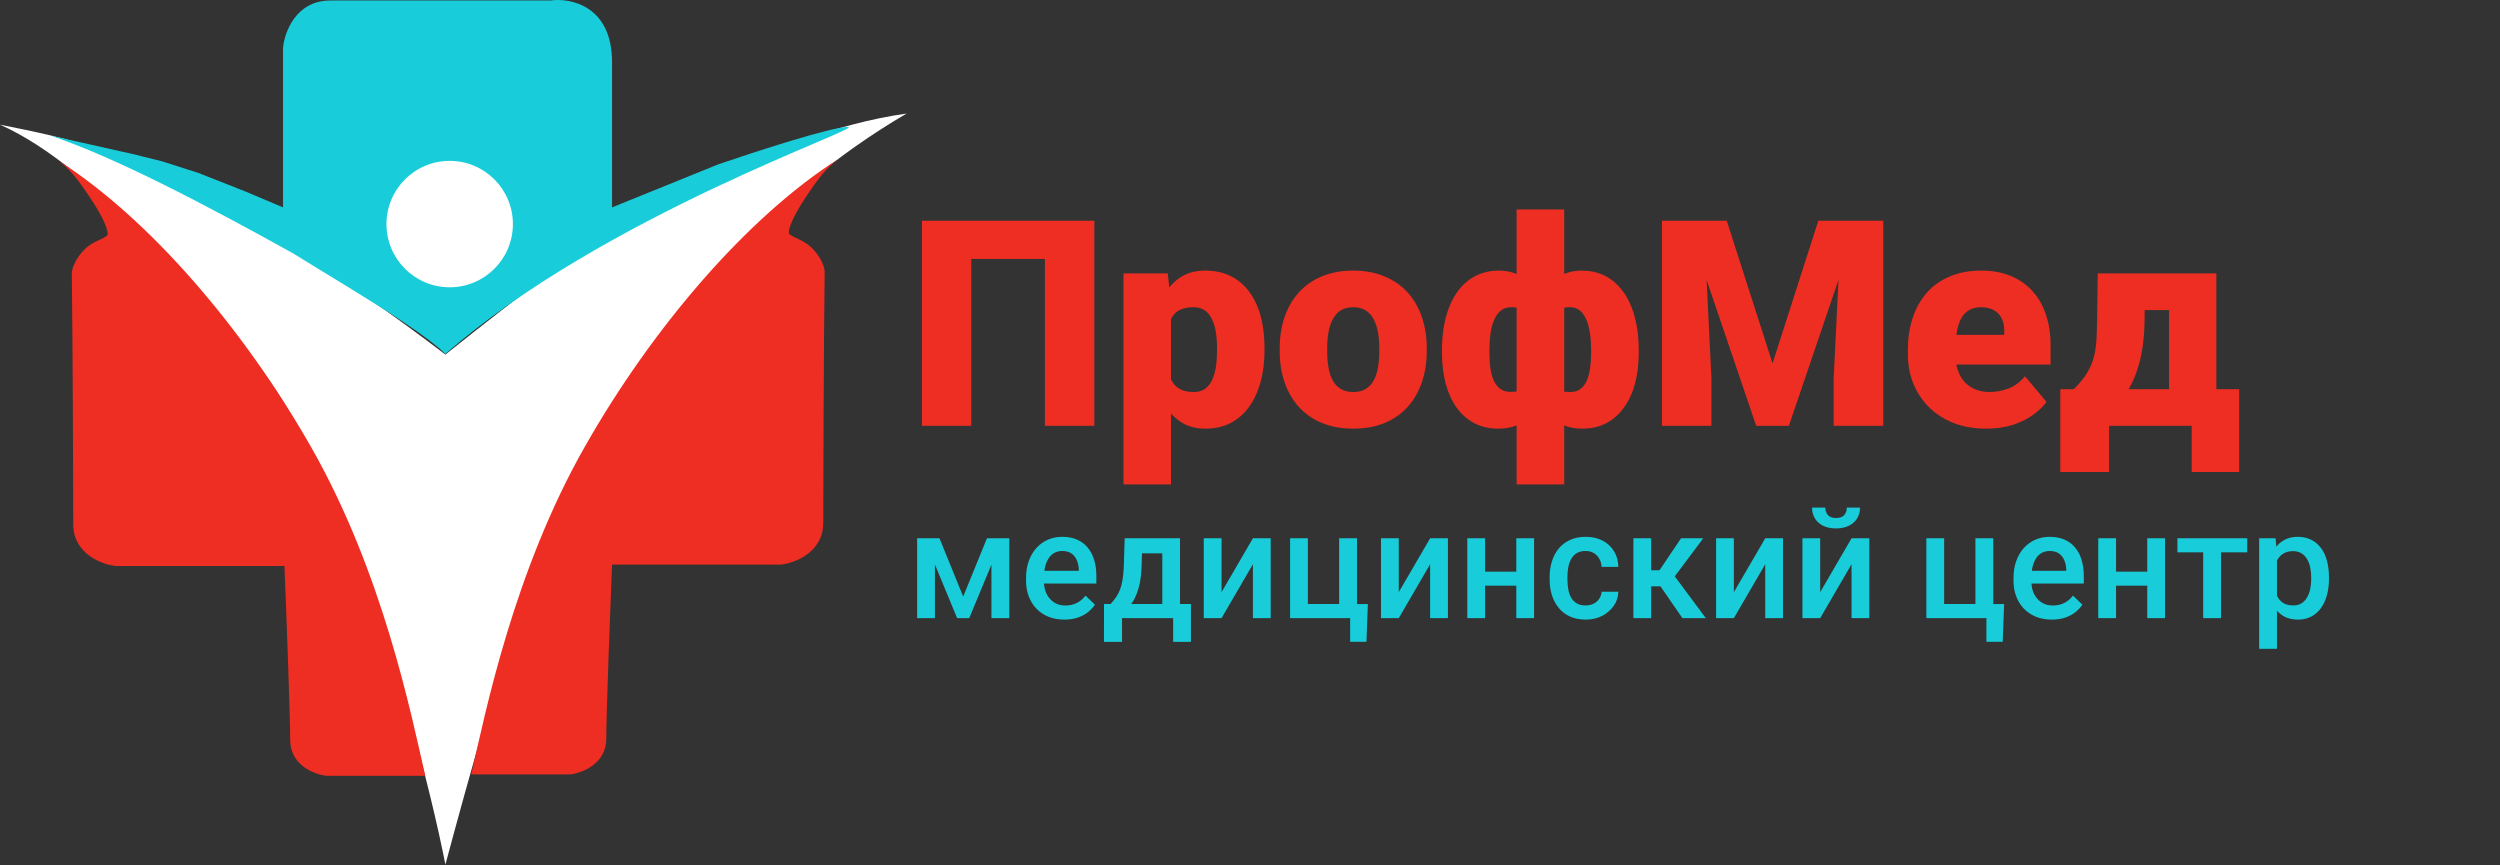 <?xml version="1.0" encoding="UTF-8"?> <svg xmlns="http://www.w3.org/2000/svg" width="182" height="63" viewBox="0 0 182 63" fill="none"><rect x="0" y="0" width="182" height="63" fill="#333333" stroke="none"/><path d="M25.103 38.257C28.45 46.206 31.368 57.507 32.425 62.943C34.243 56.148 36.236 49.126 38.491 42.441C39.752 38.702 41.77 34.264 44.035 30.935C47.059 26.12 49.69 22.131 53.553 18.201C56.874 14.822 60.77 11.323 66 8.266C60.77 8.998 55.463 11.203 51.252 13.182C43.714 16.723 37.81 21.547 32.425 25.812C25.067 20.192 16.047 14.315 7.636 11.062C5.008 10.046 2.44 9.574 0 9.076C3.622 10.68 7.367 14.009 10.983 17.651C14.677 21.373 18.228 25.428 20.501 29.052C22.296 31.914 23.849 35.277 25.103 38.257Z" fill="white"></path><path d="M42.569 32.528C47.53 23.793 54.411 15.816 60.978 11.609C60.09 12.278 59.477 13.154 58.886 14.015C58.059 15.219 57.422 16.395 57.422 16.944C57.422 17.178 58.258 17.39 58.781 17.78C59.59 18.382 60.014 19.3 60.036 19.767C59.967 24.962 59.932 35.896 59.932 38.072C59.932 40.247 57.77 41.035 56.794 41.105H44.556C44.417 44.556 44.138 51.92 44.138 53.761C44.138 55.602 42.395 56.271 41.523 56.376H34.306C35.352 51.773 37.415 41.602 42.569 32.528Z" fill="#EE2E22"></path><path d="M22.695 32.629C17.734 23.895 10.852 15.918 4.286 11.711C5.173 12.38 5.787 13.255 6.378 14.117C7.204 15.32 7.842 16.497 7.842 17.045C7.842 17.279 7.005 17.492 6.482 17.881C5.674 18.484 5.25 19.401 5.227 19.869C5.297 25.064 5.332 35.997 5.332 38.173C5.332 40.349 7.494 41.137 8.47 41.206H20.707C20.847 44.658 21.126 52.022 21.126 53.862C21.126 55.703 22.869 56.373 23.741 56.477H30.958C29.912 51.875 27.849 41.704 22.695 32.629Z" fill="#EE2E22"></path><path d="M20.605 3.488V15.098L17.885 13.947L14.434 12.588L11.819 11.751L9.727 11.228L3.66 9.868C8.367 11.437 15 14.927 21.337 18.445C22.537 19.195 24.069 20.116 25.625 21.073C28.41 22.785 31.268 24.611 32.424 25.767C44.034 15.621 63.175 9.24 61.711 9.24C60.539 9.24 54.947 11.053 52.297 11.96L44.557 15.098V4.533C44.557 0.433 41.559 -0.173 40.059 0.036H24.056C21.546 0.036 20.709 2.337 20.605 3.488Z" fill="#18CDD9"></path><circle cx="32.737" cy="16.313" r="4.602" fill="white"></circle><path d="M79.668 16.07V31H76.069V18.849H70.707V31H67.118V16.07H79.668ZM85.247 22.038V35.266H81.791V19.905H85.011L85.247 22.038ZM92.055 25.319V25.535C92.055 26.341 91.963 27.09 91.778 27.78C91.594 28.471 91.32 29.072 90.958 29.585C90.596 30.098 90.144 30.498 89.605 30.785C89.071 31.065 88.453 31.205 87.749 31.205C87.085 31.205 86.515 31.058 86.036 30.764C85.558 30.47 85.158 30.064 84.836 29.544C84.515 29.024 84.255 28.43 84.057 27.76C83.859 27.09 83.702 26.382 83.585 25.637V25.36C83.702 24.561 83.859 23.819 84.057 23.135C84.255 22.445 84.515 21.843 84.836 21.331C85.158 20.818 85.554 20.418 86.026 20.131C86.504 19.844 87.075 19.7 87.738 19.7C88.442 19.7 89.061 19.834 89.594 20.1C90.134 20.367 90.585 20.75 90.948 21.248C91.317 21.741 91.594 22.332 91.778 23.023C91.963 23.713 92.055 24.479 92.055 25.319ZM88.6 25.535V25.319C88.6 24.889 88.569 24.496 88.507 24.14C88.446 23.778 88.347 23.463 88.21 23.197C88.08 22.93 87.906 22.725 87.687 22.581C87.468 22.438 87.198 22.366 86.877 22.366C86.508 22.366 86.197 22.424 85.944 22.541C85.698 22.65 85.499 22.821 85.349 23.053C85.206 23.279 85.103 23.562 85.041 23.904C84.987 24.239 84.963 24.632 84.97 25.084V25.924C84.956 26.444 85.007 26.902 85.124 27.298C85.24 27.688 85.441 27.992 85.728 28.211C86.016 28.43 86.405 28.539 86.897 28.539C87.226 28.539 87.499 28.464 87.718 28.314C87.936 28.156 88.111 27.941 88.241 27.668C88.371 27.387 88.463 27.066 88.518 26.704C88.572 26.341 88.6 25.952 88.6 25.535ZM93.163 25.565V25.35C93.163 24.537 93.279 23.788 93.511 23.105C93.744 22.414 94.085 21.816 94.537 21.31C94.988 20.804 95.545 20.411 96.208 20.131C96.871 19.844 97.637 19.7 98.505 19.7C99.38 19.7 100.149 19.844 100.812 20.131C101.482 20.411 102.042 20.804 102.494 21.31C102.945 21.816 103.287 22.414 103.519 23.105C103.751 23.788 103.868 24.537 103.868 25.35V25.565C103.868 26.372 103.751 27.121 103.519 27.811C103.287 28.495 102.945 29.093 102.494 29.605C102.042 30.111 101.485 30.504 100.822 30.785C100.159 31.065 99.394 31.205 98.525 31.205C97.657 31.205 96.888 31.065 96.218 30.785C95.548 30.504 94.988 30.111 94.537 29.605C94.085 29.093 93.744 28.495 93.511 27.811C93.279 27.121 93.163 26.372 93.163 25.565ZM96.618 25.35V25.565C96.618 25.982 96.649 26.372 96.71 26.734C96.772 27.097 96.874 27.415 97.018 27.688C97.162 27.955 97.356 28.163 97.603 28.314C97.849 28.464 98.156 28.539 98.525 28.539C98.888 28.539 99.189 28.464 99.428 28.314C99.674 28.163 99.869 27.955 100.012 27.688C100.156 27.415 100.258 27.097 100.32 26.734C100.381 26.372 100.412 25.982 100.412 25.565V25.35C100.412 24.947 100.381 24.567 100.32 24.212C100.258 23.85 100.156 23.532 100.012 23.258C99.869 22.978 99.674 22.759 99.428 22.602C99.182 22.445 98.874 22.366 98.505 22.366C98.143 22.366 97.838 22.445 97.592 22.602C97.353 22.759 97.162 22.978 97.018 23.258C96.874 23.532 96.772 23.85 96.71 24.212C96.649 24.567 96.618 24.947 96.618 25.35ZM119.3 25.473V25.689C119.3 26.495 119.211 27.237 119.033 27.914C118.855 28.584 118.589 29.165 118.233 29.657C117.885 30.149 117.454 30.532 116.941 30.805C116.436 31.072 115.848 31.205 115.178 31.205C114.528 31.205 113.971 31.065 113.506 30.785C113.042 30.504 112.652 30.118 112.337 29.626C112.023 29.127 111.767 28.549 111.568 27.893C111.377 27.237 111.227 26.536 111.117 25.791V25.514C111.227 24.714 111.377 23.962 111.568 23.258C111.76 22.554 112.013 21.936 112.327 21.402C112.642 20.869 113.031 20.452 113.496 20.151C113.961 19.851 114.515 19.7 115.157 19.7C115.697 19.7 116.186 19.793 116.624 19.977C117.061 20.162 117.444 20.425 117.772 20.767C118.107 21.102 118.387 21.508 118.613 21.987C118.838 22.459 119.009 22.988 119.125 23.576C119.242 24.164 119.3 24.796 119.3 25.473ZM115.834 25.689V25.473C115.834 25.131 115.817 24.807 115.783 24.499C115.749 24.185 115.694 23.898 115.619 23.638C115.543 23.378 115.444 23.152 115.321 22.961C115.205 22.77 115.062 22.623 114.891 22.52C114.72 22.418 114.521 22.366 114.296 22.366C113.783 22.366 113.366 22.482 113.045 22.715C112.724 22.94 112.491 23.269 112.348 23.699C112.204 24.123 112.136 24.636 112.143 25.237V26.078C112.136 26.598 112.204 27.042 112.348 27.411C112.491 27.773 112.724 28.054 113.045 28.252C113.373 28.443 113.797 28.539 114.316 28.539C114.604 28.539 114.843 28.471 115.034 28.334C115.232 28.19 115.39 27.992 115.506 27.739C115.622 27.48 115.704 27.179 115.752 26.837C115.807 26.488 115.834 26.105 115.834 25.689ZM104.975 25.689V25.473C104.975 24.796 105.033 24.164 105.149 23.576C105.266 22.988 105.437 22.459 105.662 21.987C105.888 21.508 106.165 21.102 106.493 20.767C106.828 20.425 107.214 20.162 107.651 19.977C108.089 19.793 108.574 19.7 109.107 19.7C109.757 19.7 110.314 19.851 110.779 20.151C111.244 20.452 111.633 20.869 111.948 21.402C112.262 21.936 112.515 22.554 112.707 23.258C112.905 23.962 113.059 24.714 113.168 25.514V25.77C113.059 26.523 112.905 27.227 112.707 27.883C112.515 28.539 112.259 29.117 111.938 29.616C111.623 30.115 111.233 30.504 110.769 30.785C110.304 31.065 109.743 31.205 109.087 31.205C108.424 31.205 107.836 31.072 107.323 30.805C106.811 30.532 106.38 30.149 106.031 29.657C105.683 29.165 105.419 28.584 105.242 27.914C105.064 27.237 104.975 26.495 104.975 25.689ZM108.431 25.473V25.689C108.431 26.105 108.455 26.488 108.502 26.837C108.557 27.179 108.643 27.476 108.759 27.729C108.882 27.982 109.042 28.18 109.241 28.324C109.439 28.46 109.682 28.529 109.969 28.529C110.495 28.529 110.919 28.433 111.24 28.242C111.562 28.044 111.794 27.76 111.938 27.391C112.088 27.021 112.156 26.574 112.143 26.047V25.237C112.156 24.636 112.088 24.123 111.938 23.699C111.794 23.269 111.562 22.94 111.24 22.715C110.926 22.482 110.509 22.366 109.989 22.366C109.702 22.366 109.459 22.448 109.261 22.612C109.063 22.77 108.902 22.992 108.779 23.279C108.656 23.559 108.567 23.887 108.513 24.263C108.458 24.639 108.431 25.043 108.431 25.473ZM110.41 35.266V15.25H113.875V35.266H110.41ZM122.776 16.07H125.708L129.041 26.457L132.374 16.07H135.306L130.23 31H127.852L122.776 16.07ZM120.992 16.07H124.027L124.591 27.514V31H120.992V16.07ZM134.055 16.07H137.101V31H133.491V27.514L134.055 16.07ZM144.617 31.205C143.714 31.205 142.908 31.065 142.197 30.785C141.486 30.498 140.884 30.105 140.392 29.605C139.907 29.106 139.534 28.532 139.274 27.883C139.021 27.233 138.895 26.546 138.895 25.822V25.432C138.895 24.619 139.008 23.867 139.233 23.176C139.459 22.479 139.794 21.871 140.238 21.351C140.683 20.831 141.24 20.428 141.91 20.141C142.58 19.847 143.359 19.7 144.248 19.7C145.034 19.7 145.738 19.827 146.36 20.08C146.982 20.332 147.508 20.695 147.939 21.166C148.376 21.638 148.708 22.209 148.934 22.879C149.166 23.549 149.282 24.301 149.282 25.135V26.54H140.218V24.376H145.909V24.109C145.916 23.74 145.851 23.426 145.714 23.166C145.584 22.906 145.393 22.708 145.14 22.571C144.887 22.435 144.579 22.366 144.217 22.366C143.841 22.366 143.53 22.448 143.284 22.612C143.044 22.776 142.856 23.002 142.72 23.289C142.59 23.569 142.498 23.894 142.443 24.263C142.388 24.632 142.361 25.022 142.361 25.432V25.822C142.361 26.232 142.416 26.605 142.525 26.939C142.641 27.274 142.805 27.561 143.017 27.801C143.236 28.033 143.496 28.214 143.796 28.344C144.104 28.474 144.453 28.539 144.842 28.539C145.314 28.539 145.779 28.45 146.237 28.273C146.695 28.095 147.088 27.801 147.416 27.391L148.985 29.257C148.759 29.578 148.438 29.889 148.021 30.19C147.611 30.491 147.119 30.737 146.544 30.928C145.97 31.113 145.328 31.205 144.617 31.205ZM152.717 19.905H156.173L156.122 23.402C156.101 24.66 155.954 25.74 155.681 26.642C155.414 27.538 155.052 28.286 154.594 28.888C154.136 29.482 153.609 29.951 153.015 30.293C152.427 30.627 151.805 30.863 151.148 31H150.779L150.708 28.375L150.974 28.334C151.384 27.924 151.702 27.534 151.928 27.165C152.16 26.789 152.324 26.413 152.42 26.037C152.522 25.661 152.587 25.261 152.615 24.837C152.642 24.407 152.659 23.928 152.666 23.402L152.717 19.905ZM153.681 19.905H161.351V31H157.906V22.571H153.681V19.905ZM149.99 28.334H163.012V34.363H159.557V31H153.538V34.363H149.99V28.334Z" fill="#EE2E22"></path><path d="M70.12 43.432L71.849 39.188H72.972L70.56 45H69.679L67.273 39.188H68.395L70.12 43.432ZM68.062 39.188V45H66.768V39.188H68.062ZM72.177 45V39.188H73.477V45H72.177ZM77.489 45.107C77.059 45.107 76.671 45.038 76.323 44.898C75.98 44.755 75.686 44.556 75.442 44.302C75.203 44.047 75.018 43.748 74.889 43.405C74.76 43.061 74.696 42.69 74.696 42.293V42.078C74.696 41.623 74.762 41.212 74.894 40.843C75.027 40.474 75.211 40.159 75.448 39.898C75.684 39.633 75.963 39.43 76.286 39.291C76.608 39.151 76.957 39.081 77.333 39.081C77.748 39.081 78.112 39.151 78.423 39.291C78.735 39.43 78.993 39.627 79.197 39.881C79.404 40.132 79.558 40.431 79.659 40.778C79.763 41.126 79.814 41.509 79.814 41.928V42.481H75.324V41.552H78.536V41.45C78.529 41.217 78.482 40.998 78.397 40.794C78.314 40.59 78.187 40.426 78.015 40.3C77.843 40.175 77.614 40.112 77.328 40.112C77.113 40.112 76.921 40.159 76.753 40.252C76.588 40.342 76.45 40.472 76.339 40.644C76.228 40.816 76.142 41.024 76.082 41.267C76.024 41.507 75.996 41.777 75.996 42.078V42.293C75.996 42.547 76.03 42.783 76.098 43.002C76.169 43.217 76.273 43.405 76.409 43.566C76.545 43.727 76.71 43.854 76.903 43.947C77.097 44.037 77.317 44.081 77.564 44.081C77.876 44.081 78.153 44.019 78.397 43.894C78.64 43.768 78.851 43.591 79.03 43.362L79.712 44.023C79.587 44.205 79.424 44.38 79.224 44.549C79.023 44.714 78.778 44.848 78.488 44.952C78.201 45.056 77.868 45.107 77.489 45.107ZM81.877 39.188H83.171L83.107 41.235C83.089 41.829 83.021 42.34 82.903 42.766C82.785 43.192 82.631 43.552 82.441 43.845C82.251 44.135 82.036 44.373 81.796 44.56C81.56 44.746 81.311 44.893 81.05 45H80.668V43.98L80.851 43.969C81.005 43.804 81.138 43.639 81.249 43.475C81.363 43.306 81.46 43.122 81.539 42.921C81.617 42.717 81.678 42.479 81.721 42.207C81.768 41.935 81.798 41.611 81.812 41.235L81.877 39.188ZM82.221 39.188H85.905V45H84.616V40.284H82.221V39.188ZM80.373 43.969H86.7V46.73H85.406V45H81.684V46.73H80.368L80.373 43.969ZM88.929 43.109L91.212 39.188H92.506V45H91.212V41.074L88.929 45H87.635V39.188H88.929V43.109ZM93.919 45V39.188H95.213V43.969H97.491V39.188H98.79V45H93.919ZM99.58 43.974L99.478 46.724H98.291V45H97.593V43.974H99.58ZM101.831 43.109L104.113 39.188H105.408V45H104.113V41.074L101.831 45H100.536V39.188H101.831V43.109ZM110.747 41.616V42.637H107.739V41.616H110.747ZM108.115 39.188V45H106.82V39.188H108.115ZM111.681 39.188V45H110.387V39.188H111.681ZM115.436 44.076C115.647 44.076 115.837 44.035 116.005 43.953C116.177 43.867 116.315 43.748 116.418 43.598C116.526 43.448 116.585 43.274 116.596 43.077H117.815C117.808 43.453 117.697 43.795 117.482 44.103C117.267 44.411 116.982 44.656 116.628 44.839C116.273 45.018 115.881 45.107 115.452 45.107C115.008 45.107 114.621 45.032 114.292 44.882C113.962 44.728 113.688 44.517 113.47 44.248C113.251 43.98 113.087 43.67 112.976 43.319C112.868 42.968 112.814 42.592 112.814 42.191V42.003C112.814 41.602 112.868 41.226 112.976 40.875C113.087 40.52 113.251 40.209 113.47 39.94C113.688 39.672 113.962 39.462 114.292 39.312C114.621 39.158 115.006 39.081 115.446 39.081C115.912 39.081 116.32 39.174 116.671 39.36C117.022 39.543 117.298 39.799 117.498 40.128C117.702 40.454 117.808 40.834 117.815 41.267H116.596C116.585 41.052 116.531 40.859 116.435 40.687C116.341 40.512 116.209 40.372 116.037 40.268C115.869 40.164 115.667 40.112 115.43 40.112C115.169 40.112 114.952 40.166 114.78 40.273C114.608 40.377 114.474 40.52 114.377 40.703C114.281 40.882 114.211 41.084 114.168 41.31C114.129 41.532 114.109 41.763 114.109 42.003V42.191C114.109 42.431 114.129 42.664 114.168 42.889C114.207 43.115 114.275 43.317 114.372 43.496C114.472 43.672 114.608 43.813 114.78 43.92C114.952 44.024 115.171 44.076 115.436 44.076ZM120.205 39.188V45H118.911V39.188H120.205ZM123.997 39.188L121.381 42.685H119.904L119.732 41.514H120.812L122.38 39.188H123.997ZM122.482 45L120.731 42.465L121.752 41.729L124.185 45H122.482ZM126.226 43.109L128.509 39.188H129.803V45H128.509V41.074L126.226 45H124.932V39.188H126.226V43.109ZM132.51 43.109L134.793 39.188H136.087V45H134.793V41.074L132.51 45H131.216V39.188H132.51V43.109ZM134.449 36.954H135.411C135.411 37.251 135.339 37.514 135.196 37.744C135.056 37.969 134.856 38.147 134.594 38.275C134.336 38.404 134.028 38.469 133.67 38.469C133.13 38.469 132.702 38.329 132.387 38.05C132.075 37.767 131.919 37.402 131.919 36.954H132.881C132.881 37.155 132.94 37.332 133.058 37.486C133.18 37.636 133.384 37.711 133.67 37.711C133.953 37.711 134.154 37.636 134.272 37.486C134.39 37.332 134.449 37.155 134.449 36.954ZM140.239 45V39.188H141.534V43.969H143.811V39.188H145.111V45H140.239ZM145.9 43.974L145.798 46.724H144.611V45H143.913V43.974H145.9ZM149.375 45.107C148.946 45.107 148.557 45.038 148.21 44.898C147.866 44.755 147.573 44.556 147.329 44.302C147.089 44.047 146.905 43.748 146.776 43.405C146.647 43.061 146.583 42.69 146.583 42.293V42.078C146.583 41.623 146.649 41.212 146.781 40.843C146.914 40.474 147.098 40.159 147.334 39.898C147.571 39.633 147.85 39.43 148.172 39.291C148.495 39.151 148.844 39.081 149.22 39.081C149.635 39.081 149.999 39.151 150.31 39.291C150.622 39.43 150.879 39.627 151.083 39.881C151.291 40.132 151.445 40.431 151.545 40.778C151.649 41.126 151.701 41.509 151.701 41.928V42.481H147.211V41.552H150.423V41.45C150.416 41.217 150.369 40.998 150.283 40.794C150.201 40.59 150.074 40.426 149.902 40.3C149.73 40.175 149.501 40.112 149.214 40.112C149 40.112 148.808 40.159 148.64 40.252C148.475 40.342 148.337 40.472 148.226 40.644C148.115 40.816 148.029 41.024 147.968 41.267C147.911 41.507 147.882 41.777 147.882 42.078V42.293C147.882 42.547 147.916 42.783 147.984 43.002C148.056 43.217 148.16 43.405 148.296 43.566C148.432 43.727 148.597 43.854 148.79 43.947C148.983 44.037 149.204 44.081 149.451 44.081C149.762 44.081 150.04 44.019 150.283 43.894C150.527 43.768 150.738 43.591 150.917 43.362L151.599 44.023C151.474 44.205 151.311 44.38 151.11 44.549C150.91 44.714 150.665 44.848 150.375 44.952C150.088 45.056 149.755 45.107 149.375 45.107ZM156.68 41.616V42.637H153.672V41.616H156.68ZM154.048 39.188V45H152.754V39.188H154.048ZM157.615 39.188V45H156.32V39.188H157.615ZM161.691 39.188V45H160.392V39.188H161.691ZM163.598 39.188V40.209H158.517V39.188H163.598ZM165.763 40.306V47.234H164.468V39.188H165.661L165.763 40.306ZM169.549 42.041V42.153C169.549 42.576 169.499 42.968 169.399 43.33C169.302 43.688 169.157 44.001 168.964 44.27C168.774 44.535 168.54 44.74 168.26 44.887C167.981 45.034 167.659 45.107 167.293 45.107C166.932 45.107 166.615 45.041 166.343 44.909C166.074 44.773 165.847 44.581 165.661 44.334C165.474 44.087 165.324 43.797 165.209 43.464C165.098 43.127 165.02 42.758 164.973 42.357V41.922C165.02 41.496 165.098 41.109 165.209 40.762C165.324 40.415 165.474 40.116 165.661 39.865C165.847 39.615 166.074 39.421 166.343 39.285C166.611 39.149 166.925 39.081 167.283 39.081C167.648 39.081 167.972 39.153 168.255 39.296C168.538 39.435 168.776 39.636 168.969 39.898C169.163 40.155 169.308 40.467 169.404 40.832C169.501 41.194 169.549 41.596 169.549 42.041ZM168.255 42.153V42.041C168.255 41.772 168.23 41.523 168.18 41.294C168.13 41.061 168.051 40.857 167.943 40.682C167.836 40.506 167.698 40.37 167.53 40.273C167.365 40.173 167.166 40.123 166.934 40.123C166.704 40.123 166.507 40.162 166.343 40.241C166.178 40.316 166.04 40.422 165.929 40.558C165.818 40.694 165.732 40.853 165.671 41.036C165.611 41.215 165.568 41.41 165.542 41.622V42.664C165.585 42.921 165.659 43.158 165.763 43.373C165.867 43.587 166.013 43.759 166.203 43.888C166.396 44.014 166.644 44.076 166.944 44.076C167.177 44.076 167.376 44.026 167.541 43.926C167.705 43.825 167.84 43.688 167.943 43.512C168.051 43.333 168.13 43.127 168.18 42.895C168.23 42.662 168.255 42.415 168.255 42.153Z" fill="#18CDD9"></path></svg> 